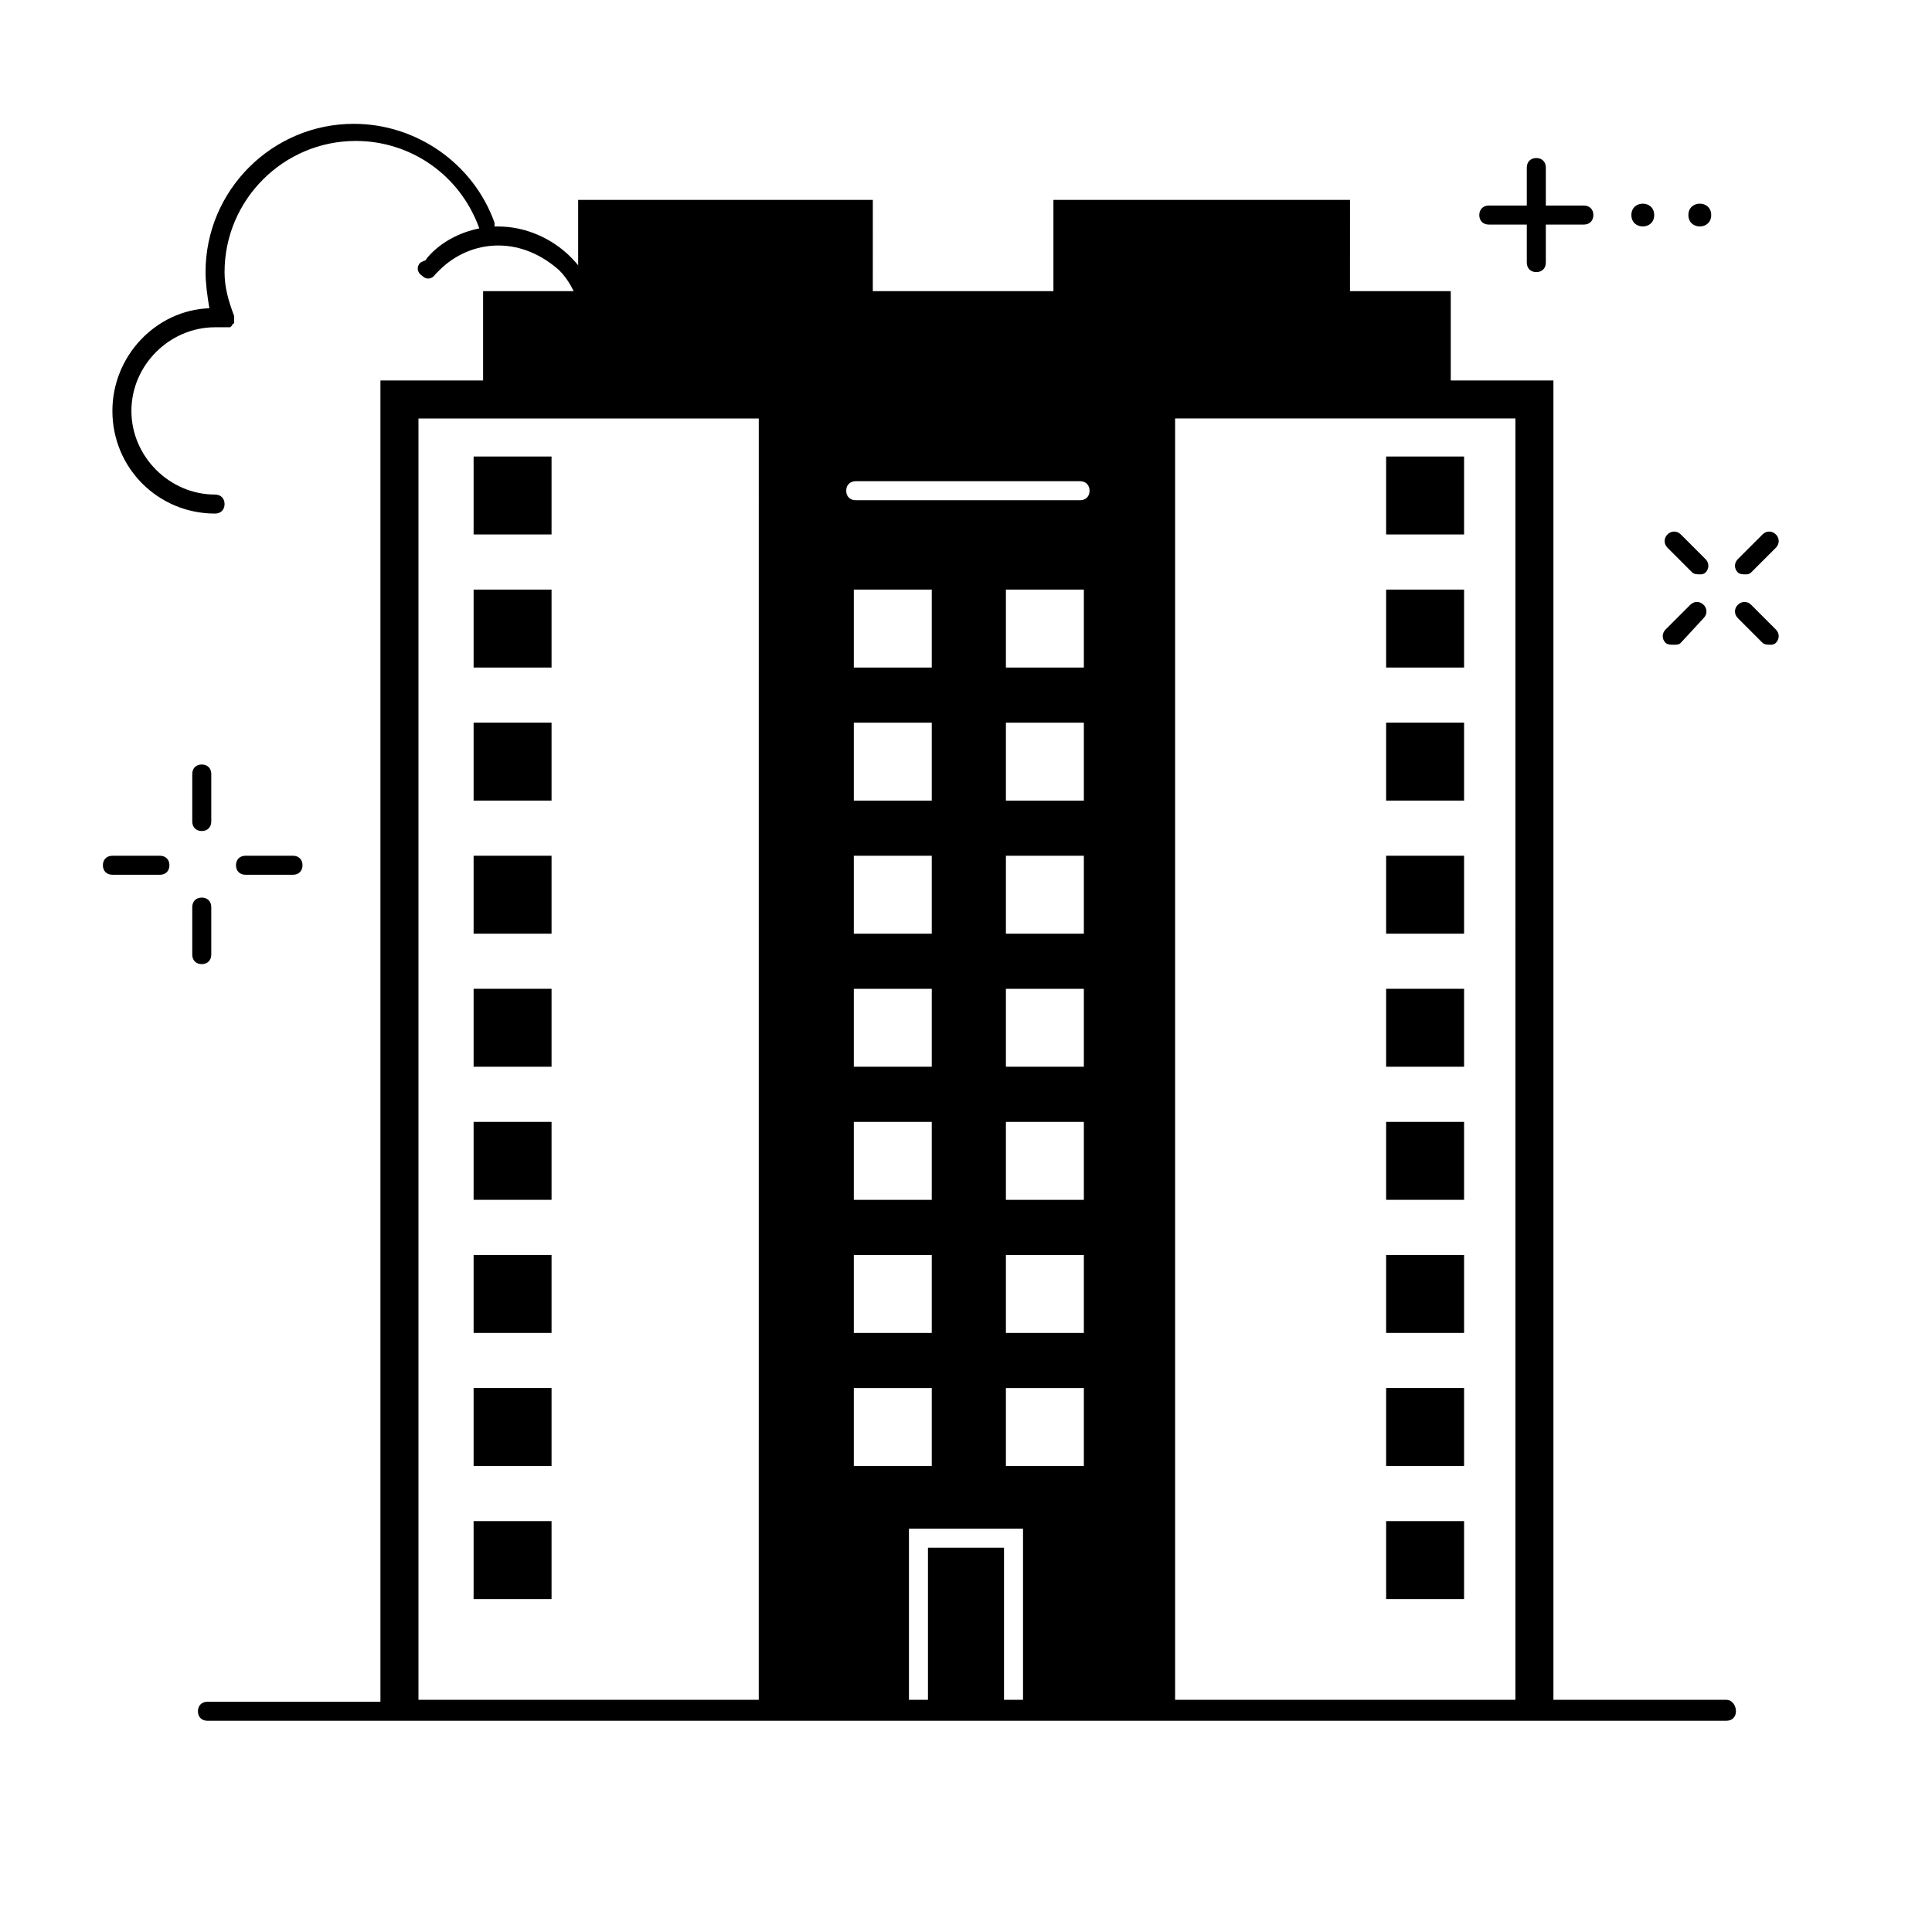 <?xml version="1.0" encoding="UTF-8"?>
<!-- Uploaded to: ICON Repo, www.iconrepo.com, Generator: ICON Repo Mixer Tools -->
<svg fill="#000000" width="800px" height="800px" version="1.1" viewBox="144 144 512 512" xmlns="http://www.w3.org/2000/svg">
 <g>
  <path d="m269.51 264.98h20.656v20.656h-20.656z"/>
  <path d="m269.51 300.25h20.656v20.656h-20.656z"/>
  <path d="m269.51 335.51h20.656v20.656h-20.656z"/>
  <path d="m269.51 370.78h20.656v20.656h-20.656z"/>
  <path d="m269.51 406.04h20.656v20.656h-20.656z"/>
  <path d="m269.51 441.31h20.656v20.656h-20.656z"/>
  <path d="m269.51 476.58h20.656v20.656h-20.656z"/>
  <path d="m269.51 511.84h20.656v20.656h-20.656z"/>
  <path d="m269.51 547.11h20.656v20.656h-20.656z"/>
  <path d="m511.34 264.98h20.656v20.656h-20.656z"/>
  <path d="m511.34 300.25h20.656v20.656h-20.656z"/>
  <path d="m511.34 335.51h20.656v20.656h-20.656z"/>
  <path d="m511.34 370.78h20.656v20.656h-20.656z"/>
  <path d="m511.34 406.04h20.656v20.656h-20.656z"/>
  <path d="m511.34 441.31h20.656v20.656h-20.656z"/>
  <path d="m511.34 476.58h20.656v20.656h-20.656z"/>
  <path d="m511.34 511.84h20.656v20.656h-20.656z"/>
  <path d="m511.34 547.11h20.656v20.656h-20.656z"/>
  <path d="m186.38 375.82h-12.594c-1.512 0-2.519-1.008-2.519-2.519s1.008-2.519 2.519-2.519h12.594c1.512 0 2.519 1.008 2.519 2.519s-1.008 2.519-2.519 2.519z"/>
  <path d="m221.65 375.82h-12.594c-1.512 0-2.519-1.008-2.519-2.519s1.008-2.519 2.519-2.519h12.594c1.512 0 2.519 1.008 2.519 2.519s-1.008 2.519-2.519 2.519z"/>
  <path d="m197.47 364.23c-1.512 0-2.519-1.008-2.519-2.519v-12.594c0-1.512 1.008-2.519 2.519-2.519s2.519 1.008 2.519 2.519v12.594c-0.004 1.512-1.012 2.519-2.519 2.519z"/>
  <path d="m197.47 399.5c-1.512 0-2.519-1.008-2.519-2.519v-12.594c0-1.512 1.008-2.519 2.519-2.519s2.519 1.008 2.519 2.519v12.594c-0.004 1.512-1.012 2.519-2.519 2.519z"/>
  <path d="m292.18 215.61c2.519 2.519 4.031 5.543 5.039 8.566h5.039c-1.008-4.535-3.527-8.566-7.055-12.09-5.039-5.039-12.09-8.062-19.145-8.062h-1.008v-1.008c-5.543-15.617-20.656-26.199-37.281-26.199-21.664 0-39.297 17.633-39.297 39.297 0 3.023 0.504 6.551 1.008 9.574-14.105 0.504-25.695 12.594-25.695 27.207 0 15.113 12.09 27.207 27.207 27.207 1.512 0 2.519-1.008 2.519-2.519s-1.008-2.519-2.519-2.519c-12.09 0-22.168-10.078-22.168-22.168s10.078-22.168 22.168-22.168h1.008 1.008 1.008 0.504 0.504l0.504-0.504s0-0.504 0.504-0.504v-0.504-0.504-0.504-0.504c-1.516-4.035-2.523-7.562-2.523-11.59 0-19.145 15.617-34.762 34.762-34.762 14.609 0 27.711 9.07 32.746 23.176-5.039 1.008-10.078 3.527-13.602 7.559-0.504 0.504-0.504 1.008-1.008 1.008l-1.004 0.5c-1.008 1.008-1.008 2.519 0.504 3.527 1.008 1.008 2.519 1.008 3.527-0.504l1.008-1.008c4.031-4.031 9.574-6.551 15.617-6.551s11.586 2.519 16.121 6.551z"/>
  <path d="m594.47 296.21c-0.504 0-1.512 0-2.016-0.504l-6.551-6.551c-1.008-1.008-1.008-2.519 0-3.527 1.008-1.008 2.519-1.008 3.527 0l6.551 6.551c1.008 1.008 1.008 2.519 0 3.527-0.504 0.504-1.008 0.504-1.512 0.504z"/>
  <path d="m613.11 314.86c-0.504 0-1.512 0-2.016-0.504l-6.551-6.551c-1.008-1.008-1.008-2.519 0-3.527 1.008-1.008 2.519-1.008 3.527 0l6.551 6.551c1.008 1.008 1.008 2.519 0 3.527-0.504 0.504-1.008 0.504-1.512 0.504z"/>
  <path d="m606.56 296.21c-0.504 0-1.512 0-2.016-0.504-1.008-1.008-1.008-2.519 0-3.527l6.551-6.551c1.008-1.008 2.519-1.008 3.527 0 1.008 1.008 1.008 2.519 0 3.527l-6.551 6.551c-0.504 0.504-1.008 0.504-1.512 0.504z"/>
  <path d="m587.41 314.86c-0.504 0-1.512 0-2.016-0.504-1.008-1.008-1.008-2.519 0-3.527l6.551-6.551c1.008-1.008 2.519-1.008 3.527 0 1.008 1.008 1.008 2.519 0 3.527l-6.047 6.551c-0.504 0.504-1.008 0.504-2.016 0.504z"/>
  <path d="m551.14 216.11c-1.512 0-2.519-1.008-2.519-2.519v-25.191c0-1.512 1.008-2.519 2.519-2.519s2.519 1.008 2.519 2.519v25.191c0 1.512-1.008 2.519-2.519 2.519z"/>
  <path d="m563.74 203.51h-25.191c-1.512 0-2.519-1.008-2.519-2.519 0-1.512 1.008-2.519 2.519-2.519h25.191c1.512 0 2.519 1.008 2.519 2.519-0.004 1.512-1.012 2.519-2.519 2.519z"/>
  <path d="m597.49 200.99c0 4.031-6.047 4.031-6.047 0 0-4.027 6.047-4.027 6.047 0"/>
  <path d="m582.38 200.99c0 4.031-6.047 4.031-6.047 0 0-4.027 6.047-4.027 6.047 0"/>
  <path d="m601.52 594.47h-45.848v-349.64h-27.207v-23.68h-26.703l0.004-24.18h-78.598v24.184h-47.863l0.004-24.184h-78.09v24.184h-25.191v23.68h-27.207v350.15h-45.848c-1.512 0-2.519 1.008-2.519 2.519 0 1.512 1.008 2.519 2.519 2.519l402.55-0.004c1.512 0 2.519-1.008 2.519-2.519 0-1.512-1.008-3.023-2.519-3.023zm-256.44 0h-90.18v-339.57h90.184zm45.848-258.96v20.656h-20.656v-20.656zm-20.656-14.609v-20.656h20.656v20.656zm20.656 49.875v20.656h-20.656v-20.656zm0 35.266v20.656h-20.656v-20.656zm0 35.27v20.656h-20.656v-20.656zm0 35.266v20.656h-20.656v-20.656zm0 35.266v20.656h-20.656v-20.656zm24.184 82.625h-5.039v-40.305h-20.152v40.305h-5.039v-45.344h30.23zm16.121-61.969h-20.656v-20.656h20.656zm0-35.266h-20.656v-20.656h20.656zm0-35.266h-20.656v-20.656h20.656zm0-35.27h-20.656v-20.656h20.656zm0-35.266h-20.656v-20.656h20.656zm0-35.266h-20.656v-20.656h20.656zm0-35.266h-20.656v-20.656h20.656zm-1.008-44.336h-59.449c-1.512 0-2.519-1.008-2.519-2.519s1.008-2.519 2.519-2.519h59.449c1.512 0 2.519 1.008 2.519 2.519s-1.008 2.519-2.519 2.519zm115.37 317.9h-90.18v-339.57h90.184z"/>
 </g>
</svg>